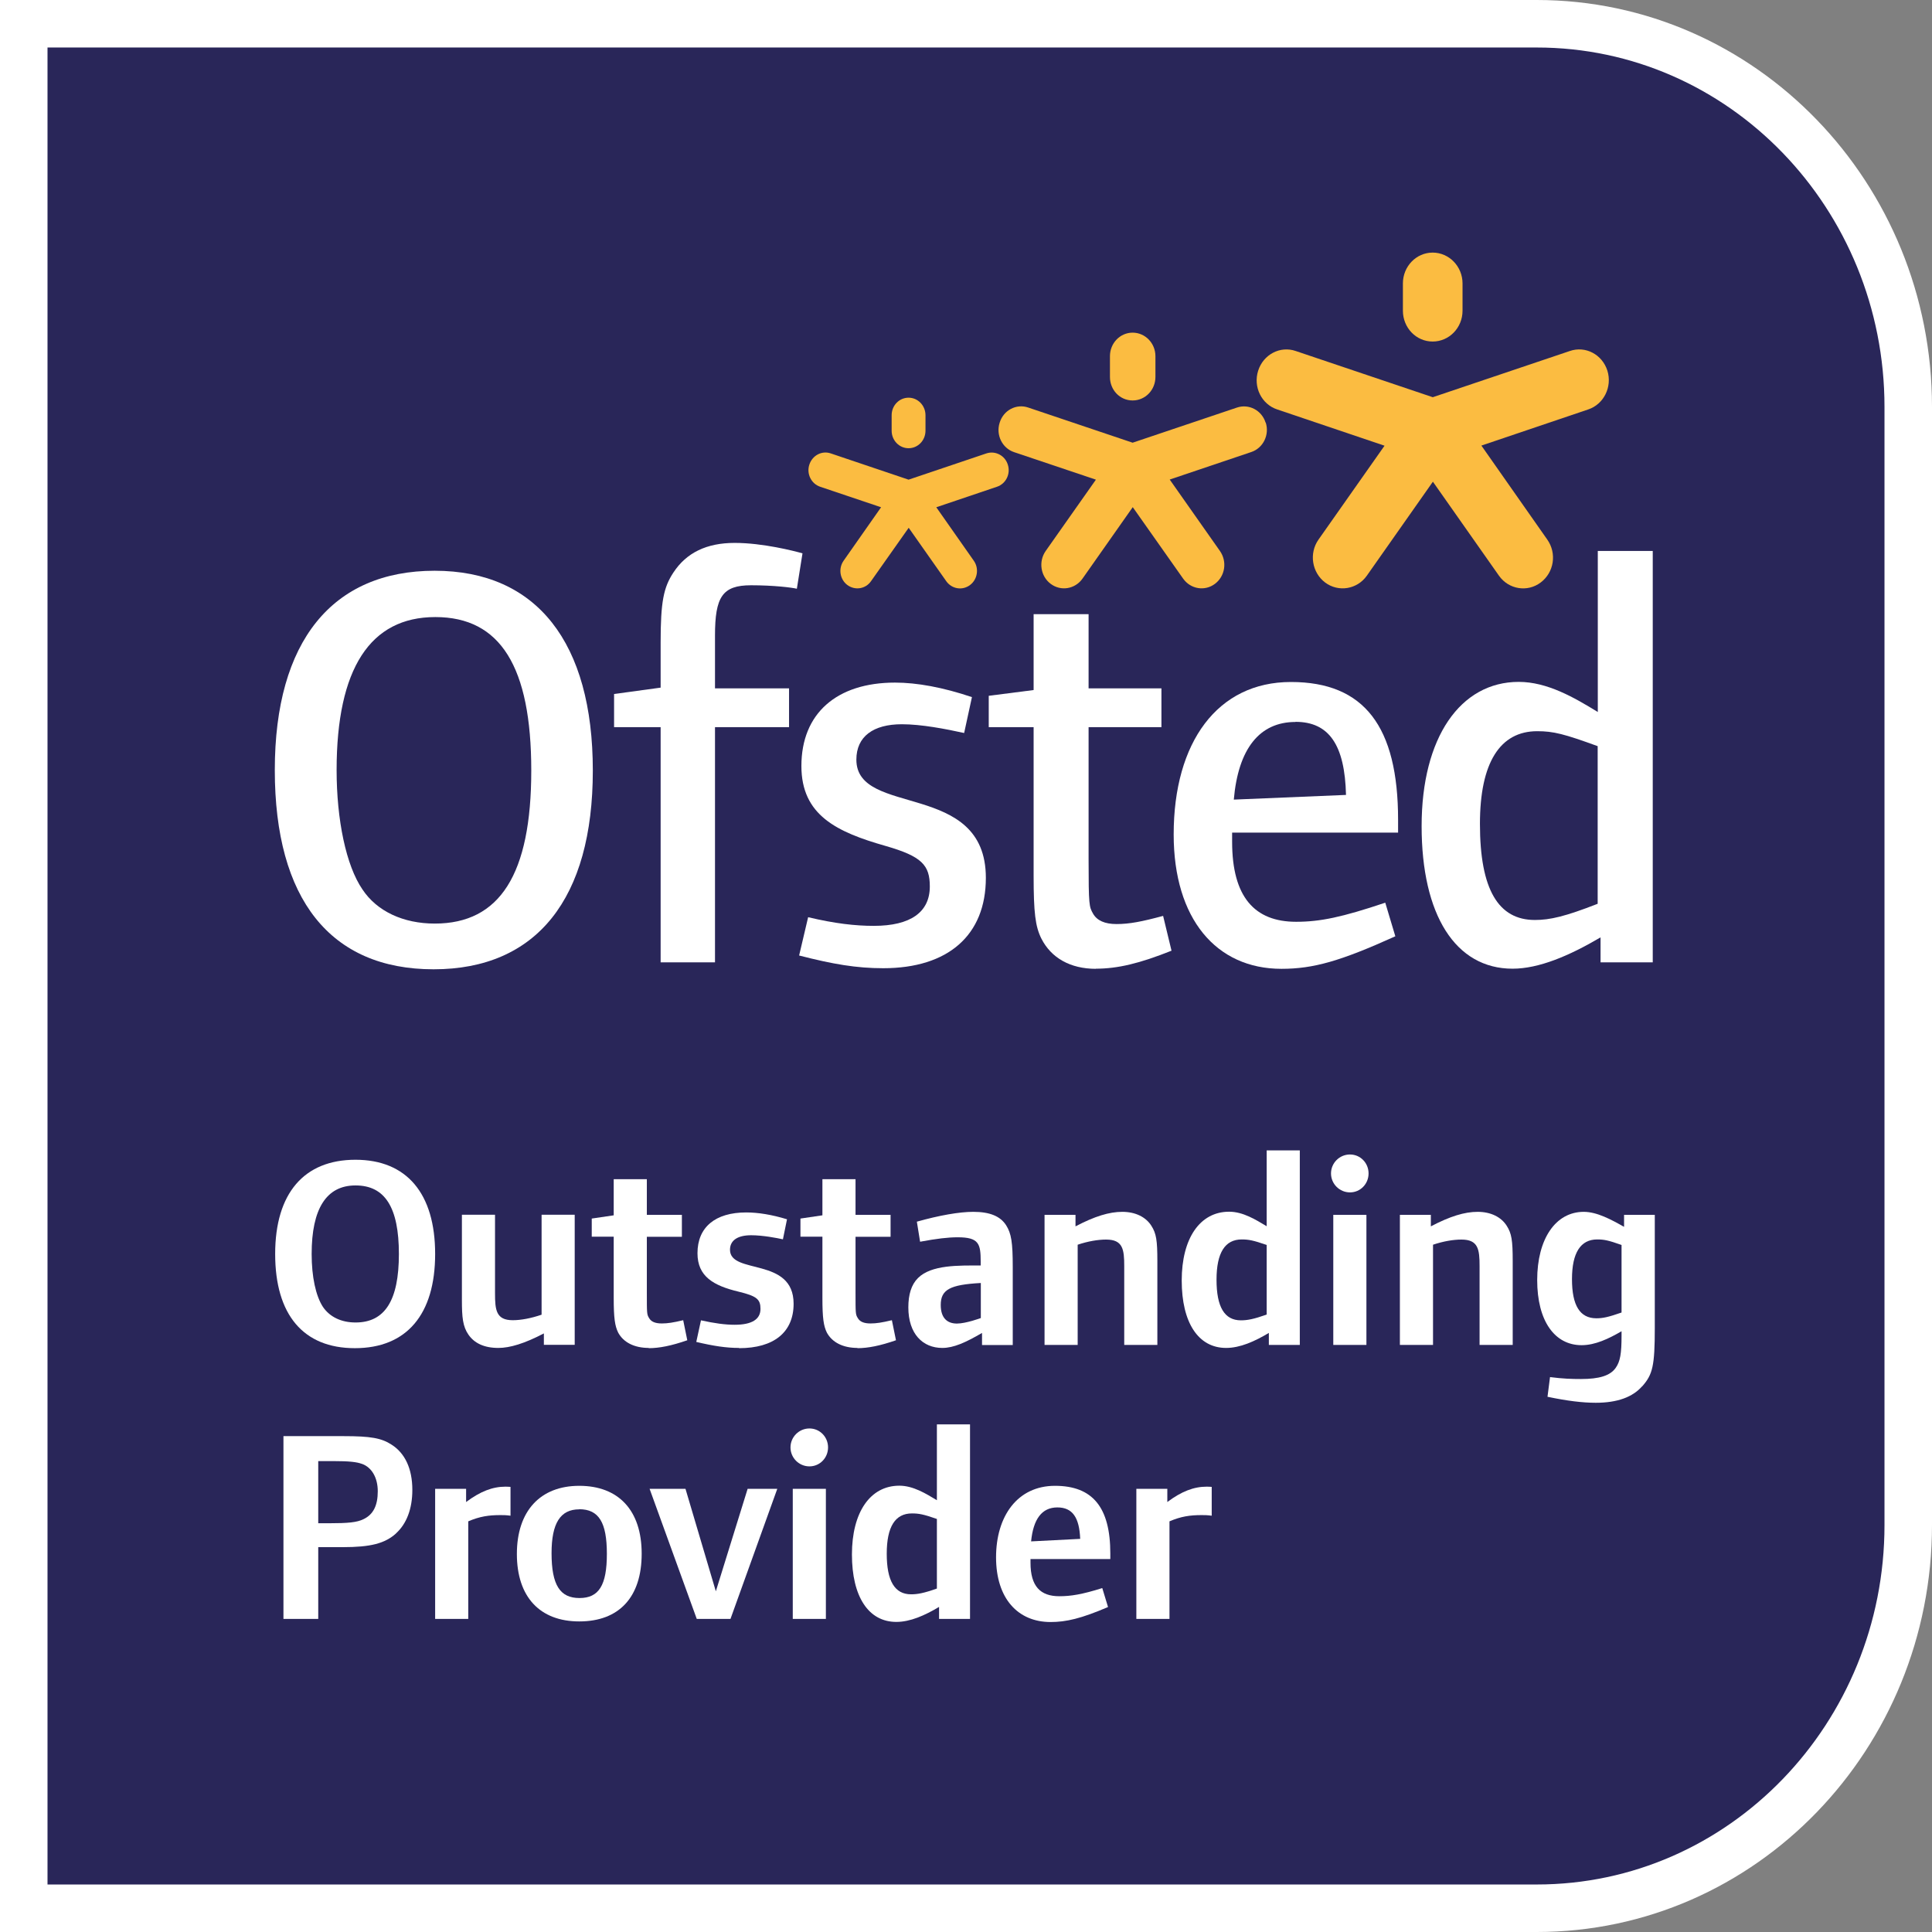 <svg width="122" height="122" viewBox="0 0 122 122" fill="none" xmlns="http://www.w3.org/2000/svg">
<rect x="0" y="0" width="122" height="122" fill="#808080" stroke="none"/>
<path d="M1.5 119V120.5H3H97.038C110.038 120.5 120.5 109.619 120.5 96.303V25.697C120.5 12.381 110.038 1.5 97.038 1.5H3H1.5V3V119Z" fill="#292659" stroke="white" stroke-width="3"/>
<path d="M88.589 17.899C88.589 16.823 89.43 15.951 90.468 15.951C91.506 15.951 92.355 16.823 92.355 17.899V19.619C92.355 20.695 91.514 21.567 90.468 21.567C89.422 21.567 88.589 20.695 88.589 19.619V17.899Z" fill="#FBBC41"/>
<path d="M101.502 23.408C101.176 22.378 100.115 21.824 99.13 22.165L90.475 25.083L81.821 22.165C80.836 21.824 79.775 22.385 79.449 23.408C79.123 24.431 79.661 25.53 80.654 25.856L87.429 28.145L83.261 34.071C82.647 34.942 82.844 36.155 83.678 36.784C84.519 37.413 85.701 37.216 86.307 36.359L90.483 30.418L94.659 36.359C95.272 37.223 96.455 37.413 97.288 36.784C98.137 36.147 98.319 34.942 97.705 34.071L93.545 28.137L100.289 25.856C101.274 25.53 101.82 24.431 101.502 23.408Z" fill="#FBBC41"/>
<path d="M70.09 22.491C70.09 21.673 70.727 21.006 71.522 21.006C72.318 21.006 72.962 21.673 72.962 22.491V23.802C72.962 24.621 72.326 25.288 71.522 25.288C70.719 25.288 70.09 24.628 70.09 23.802V22.491Z" fill="#FBBC41"/>
<path d="M79.919 26.69C79.677 25.909 78.866 25.485 78.115 25.735L71.522 27.955L64.929 25.735C64.179 25.477 63.368 25.901 63.126 26.69C62.876 27.463 63.285 28.304 64.043 28.554L69.203 30.289L66.028 34.798C65.566 35.465 65.71 36.39 66.346 36.867C66.991 37.352 67.885 37.201 68.355 36.541L71.53 32.025L74.713 36.541C75.183 37.201 76.077 37.352 76.721 36.867C77.365 36.382 77.502 35.465 77.039 34.798L73.864 30.282L79.01 28.546C79.767 28.296 80.177 27.455 79.927 26.682" fill="#FBBC41"/>
<path d="M56.305 26.22C56.305 25.606 56.783 25.113 57.374 25.113C57.965 25.113 58.442 25.613 58.442 26.22V27.197C58.442 27.811 57.965 28.304 57.374 28.304C56.783 28.304 56.305 27.811 56.305 27.197V26.22Z" fill="#FBBC41"/>
<path d="M63.641 29.342C63.459 28.758 62.853 28.448 62.292 28.63L57.374 30.289L52.456 28.63C51.895 28.44 51.296 28.758 51.107 29.342C50.917 29.918 51.228 30.547 51.789 30.736L55.638 32.032L53.274 35.404C52.925 35.897 53.032 36.587 53.509 36.943C53.994 37.299 54.661 37.193 55.002 36.7L57.381 33.328L59.753 36.7C60.102 37.193 60.769 37.307 61.254 36.943C61.731 36.587 61.837 35.889 61.489 35.404L59.124 32.032L62.959 30.736C63.52 30.547 63.83 29.925 63.641 29.342Z" fill="#FBBC41"/>
<path d="M27.379 61.208C20.862 61.208 17.353 56.783 17.353 48.629C17.353 40.474 20.998 36.041 27.447 36.041C33.896 36.041 37.435 40.58 37.435 48.659C37.435 56.737 33.896 61.208 27.379 61.208ZM27.485 38.966C23.378 38.966 21.256 42.217 21.256 48.629C21.256 51.773 21.855 54.661 22.885 56.161C23.802 57.548 25.469 58.321 27.455 58.321C31.562 58.321 33.548 55.214 33.548 48.659C33.548 42.104 31.6 38.966 27.493 38.966" fill="white"/>
<path d="M50.326 37.178C50.008 37.102 48.871 36.958 47.424 36.958C45.612 36.958 45.15 37.693 45.15 40.141V43.468H49.826V45.916H45.15V60.769H41.717V45.916H38.777V43.824L41.717 43.422V40.573C41.717 38.011 41.899 37.094 42.528 36.147C43.346 34.904 44.62 34.283 46.393 34.283C48.166 34.283 50.144 34.791 50.675 34.942L50.319 37.178H50.326Z" fill="white"/>
<path d="M55.775 61.14C54.07 61.14 52.592 60.883 50.462 60.337L51.031 57.919C52.728 58.321 54.009 58.465 55.176 58.465C57.51 58.465 58.715 57.594 58.715 55.979C58.715 54.63 58.215 54.077 55.919 53.418C52.834 52.539 50.606 51.478 50.606 48.371C50.606 45.044 52.842 43.104 56.517 43.104C57.897 43.104 59.534 43.4 61.375 44.021L60.883 46.287C59.708 46.029 58.185 45.734 56.949 45.734C55.146 45.734 54.077 46.507 54.077 47.969C54.077 51.63 62.254 49.25 62.254 55.434C62.254 59.049 59.882 61.14 55.775 61.14Z" fill="white"/>
<path d="M69.204 61.178C67.574 61.178 66.377 60.481 65.763 59.276C65.376 58.503 65.27 57.632 65.27 55.282V45.916H62.436V43.938L65.27 43.574V38.784H68.741V43.468H73.341V45.916H68.741V54.259C68.741 57.184 68.779 57.26 69.022 57.692C69.272 58.132 69.764 58.351 70.507 58.351C71.318 58.351 72.098 58.2 73.447 57.836L73.978 60.034C71.962 60.837 70.583 61.17 69.196 61.17" fill="white"/>
<path d="M77.805 52.577V53.16C77.805 56.639 79.222 58.208 81.844 58.208C83.367 58.208 84.746 57.919 87.475 57.002L88.111 59.124C84.64 60.693 82.943 61.178 80.919 61.178C76.804 61.178 74.114 58.026 74.114 52.691C74.114 46.87 76.88 43.066 81.518 43.066C86.156 43.066 88.285 45.885 88.285 51.774V52.577H77.797H77.805ZM81.806 45.59C79.54 45.59 78.191 47.272 77.911 50.493L84.996 50.197C84.921 47.045 83.928 45.582 81.806 45.582" fill="white"/>
<path d="M101.07 60.769V59.193C99.084 60.36 97.175 61.17 95.515 61.17C91.9 61.17 89.771 57.768 89.771 52.167C89.771 46.567 92.219 43.059 95.901 43.059C97.705 43.059 99.403 44.044 100.896 44.961V34.791H104.366V60.769H101.07ZM100.896 47.12C98.774 46.347 98.099 46.173 97.069 46.173C94.727 46.173 93.454 48.151 93.454 52.024C93.454 56.192 94.628 58.094 96.925 58.094C97.879 58.094 98.834 57.874 100.888 57.071V47.12H100.896Z" fill="white"/>
<path d="M22.408 85.133C19.157 85.133 17.376 83.026 17.376 79.184C17.376 75.342 19.21 73.235 22.446 73.235C25.682 73.235 27.478 75.365 27.478 79.184C27.478 83.003 25.682 85.133 22.408 85.133ZM22.446 74.857C20.612 74.857 19.68 76.327 19.68 79.184C19.68 80.616 19.937 81.829 20.392 82.526C20.824 83.162 21.552 83.511 22.453 83.511C24.302 83.511 25.189 82.124 25.189 79.184C25.189 76.244 24.31 74.857 22.453 74.857H22.446Z" fill="white"/>
<path d="M34.344 84.928V84.201C33.131 84.837 32.199 85.118 31.471 85.118C30.555 85.118 29.948 84.807 29.584 84.284C29.221 83.761 29.168 83.178 29.168 82.086V76.706H31.259V81.67C31.259 82.723 31.327 83.367 32.381 83.367C32.896 83.367 33.54 83.246 34.2 83.019V76.706H36.291V84.921H34.336L34.344 84.928Z" fill="white"/>
<path d="M40.974 85.118C40.057 85.118 39.368 84.769 39.035 84.148C38.83 83.731 38.754 83.231 38.754 81.965V78.093H37.367V76.948L38.754 76.744V74.463H40.846V76.713H43.059V78.1H40.846V81.594C40.846 82.943 40.846 82.996 40.982 83.223C41.118 83.466 41.376 83.572 41.793 83.572C42.157 83.572 42.505 83.519 43.142 83.367L43.4 84.633C42.399 84.981 41.634 85.133 40.959 85.133L40.974 85.118Z" fill="white"/>
<path d="M46.666 85.118C45.855 85.118 45.059 84.996 43.968 84.739L44.264 83.375C45.127 83.564 45.787 83.655 46.393 83.655C47.484 83.655 48.022 83.306 48.022 82.655C48.022 82.049 47.795 81.844 46.636 81.564C45.059 81.185 44.044 80.609 44.044 79.138C44.044 77.494 45.165 76.562 47.12 76.562C47.863 76.562 48.727 76.698 49.697 76.994L49.439 78.259C49.06 78.176 48.174 78.002 47.431 78.002C46.598 78.002 46.097 78.312 46.097 78.919C46.097 80.51 50.114 79.351 50.114 82.329C50.114 84.125 48.871 85.133 46.673 85.133L46.666 85.118Z" fill="white"/>
<path d="M54.153 85.118C53.236 85.118 52.547 84.769 52.213 84.148C52.008 83.731 51.933 83.231 51.933 81.965V78.093H50.546V76.948L51.933 76.744V74.463H54.024V76.713H56.237V78.1H54.024V81.594C54.024 82.943 54.024 82.996 54.161 83.223C54.297 83.466 54.555 83.572 54.971 83.572C55.335 83.572 55.684 83.519 56.32 83.367L56.578 84.633C55.578 84.981 54.812 85.133 54.138 85.133L54.153 85.118Z" fill="white"/>
<path d="M62.012 84.928V84.171C60.974 84.777 60.216 85.118 59.503 85.118C58.276 85.118 57.359 84.239 57.359 82.556C57.359 81.746 57.548 81.124 57.965 80.707C58.814 79.859 60.541 79.912 61.928 79.912V79.684C61.928 78.54 61.822 78.131 60.473 78.131C59.867 78.131 59.162 78.214 58.101 78.411L57.897 77.145C59.299 76.751 60.564 76.524 61.459 76.524C62.512 76.524 63.171 76.804 63.535 77.373C63.861 77.888 63.952 78.449 63.952 80.002V84.936H62.012V84.928ZM61.928 81.018C59.988 81.124 59.405 81.435 59.405 82.405C59.405 83.238 59.822 83.579 60.428 83.579C60.996 83.579 61.936 83.231 61.936 83.231V81.018H61.928Z" fill="white"/>
<path d="M70.992 84.928V79.949C70.992 78.896 70.909 78.275 69.848 78.275C69.332 78.275 68.703 78.381 68.052 78.6V84.928H65.96V76.713H67.915V77.441C69.128 76.804 70.045 76.524 70.871 76.524C71.697 76.524 72.356 76.85 72.705 77.403C73.015 77.888 73.084 78.32 73.084 79.631V84.928H70.992Z" fill="white"/>
<path d="M80.124 84.928V84.17C79.222 84.709 78.305 85.118 77.426 85.118C75.66 85.118 74.622 83.511 74.622 80.859C74.622 78.206 75.766 76.516 77.615 76.516C78.494 76.516 79.29 77.017 79.987 77.433V72.644H82.079V84.928H80.124ZM79.987 78.616C79.138 78.32 78.843 78.267 78.411 78.267C77.358 78.267 76.82 79.101 76.82 80.813C76.82 82.526 77.32 83.375 78.358 83.375C78.76 83.375 79.154 83.306 79.987 83.011V78.616Z" fill="white"/>
<path d="M85.247 75.296C84.587 75.296 84.049 74.758 84.049 74.099C84.049 73.44 84.587 72.902 85.247 72.902C85.906 72.902 86.421 73.44 86.421 74.099C86.421 74.758 85.906 75.296 85.247 75.296ZM84.193 84.928V76.713H86.285V84.928H84.193Z" fill="white"/>
<path d="M93.431 84.928V79.949C93.431 78.896 93.348 78.275 92.287 78.275C91.771 78.275 91.142 78.381 90.491 78.6V84.928H88.399V76.713H90.354V77.441C91.567 76.804 92.484 76.524 93.31 76.524C94.136 76.524 94.795 76.85 95.144 77.403C95.454 77.888 95.523 78.32 95.523 79.631V84.928H93.431Z" fill="white"/>
<path d="M103.692 87.543C103.101 88.217 102.138 88.581 100.767 88.581C99.933 88.581 98.948 88.46 97.72 88.202L97.879 86.959C98.713 87.065 99.244 87.081 99.835 87.081C100.979 87.081 101.684 86.876 102.032 86.368C102.313 85.966 102.396 85.466 102.396 84.345V84.064C101.585 84.534 100.736 84.944 99.873 84.944C98.175 84.944 97.069 83.42 97.069 80.829C97.069 78.237 98.228 76.524 100.009 76.524C100.843 76.524 101.737 77.009 102.555 77.471V76.713H104.495V83.875C104.495 86.262 104.359 86.8 103.7 87.543H103.692ZM102.396 78.616C101.562 78.32 101.29 78.267 100.858 78.267C99.804 78.267 99.266 79.116 99.266 80.775C99.266 82.435 99.766 83.246 100.805 83.246C101.206 83.246 101.547 83.178 102.396 82.882V78.608V78.616Z" fill="white"/>
<path d="M25.007 96.834C24.295 97.47 23.401 97.698 21.635 97.698H20.096V102.229H17.899V90.688H21.703C23.401 90.688 24.09 90.809 24.727 91.226C25.576 91.764 26.038 92.749 26.038 94.083C26.038 95.28 25.674 96.227 25 96.834H25.007ZM22.847 92.438C22.521 92.317 22.037 92.264 21.067 92.264H20.096V96.189H20.756C21.983 96.189 22.537 96.136 22.953 95.932C23.575 95.636 23.855 95.068 23.855 94.166C23.855 93.317 23.476 92.658 22.855 92.438H22.847Z" fill="white"/>
<path d="M31.593 95.674C30.865 95.674 30.297 95.757 29.569 96.068V102.229H27.478V94.014H29.433V94.848C30.335 94.174 31.108 93.878 31.926 93.878C32.063 93.878 32.237 93.893 32.237 93.893V95.712C31.956 95.674 31.805 95.674 31.6 95.674H31.593Z" fill="white"/>
<path d="M36.579 102.388C34.086 102.388 32.639 100.835 32.639 98.129C32.639 95.424 34.109 93.825 36.579 93.825C39.05 93.825 40.52 95.364 40.52 98.114C40.52 100.865 39.087 102.388 36.579 102.388ZM36.579 95.31C35.382 95.31 34.829 96.189 34.829 98.076C34.829 100.1 35.367 100.911 36.594 100.911C37.822 100.911 38.322 100.1 38.322 98.122C38.322 96.144 37.822 95.303 36.572 95.303L36.579 95.31Z" fill="white"/>
<path d="M46.128 102.229H43.998L41.02 94.014H43.286L45.203 100.486L47.211 94.014H49.083L46.128 102.229Z" fill="white"/>
<path d="M51.114 92.597C50.455 92.597 49.917 92.059 49.917 91.4C49.917 90.741 50.455 90.203 51.114 90.203C51.773 90.203 52.289 90.741 52.289 91.4C52.289 92.059 51.773 92.597 51.114 92.597ZM50.061 102.229V94.015H52.152V102.229H50.061Z" fill="white"/>
<path d="M59.299 102.229V101.472C58.397 102.01 57.48 102.419 56.601 102.419C54.835 102.419 53.797 100.812 53.797 98.16C53.797 95.507 54.941 93.817 56.79 93.817C57.669 93.817 58.465 94.318 59.162 94.734V89.945H61.254V102.229H59.299ZM59.162 95.917C58.313 95.621 58.018 95.568 57.586 95.568C56.533 95.568 55.995 96.402 55.995 98.114C55.995 99.827 56.495 100.676 57.533 100.676C57.927 100.676 58.329 100.608 59.162 100.312V95.917Z" fill="white"/>
<path d="M65.073 98.44V98.683C65.073 100.168 65.695 100.797 66.892 100.797C67.604 100.797 68.309 100.691 69.605 100.282L69.969 101.479C68.271 102.207 67.324 102.426 66.339 102.426C64.278 102.426 62.898 100.941 62.898 98.342C62.898 95.742 64.247 93.825 66.619 93.825C68.991 93.825 70.113 95.174 70.113 98.099V98.448H65.081L65.073 98.44ZM66.771 95.189C65.786 95.189 65.248 95.932 65.111 97.334L68.211 97.175C68.158 95.826 67.726 95.189 66.771 95.189Z" fill="white"/>
<path d="M75.872 95.674C75.145 95.674 74.576 95.757 73.849 96.068V102.229H71.757V94.014H73.713V94.848C74.614 94.174 75.387 93.878 76.206 93.878C76.342 93.878 76.516 93.893 76.516 93.893V95.712C76.236 95.674 76.085 95.674 75.88 95.674H75.872Z" fill="white"/>
</svg>
